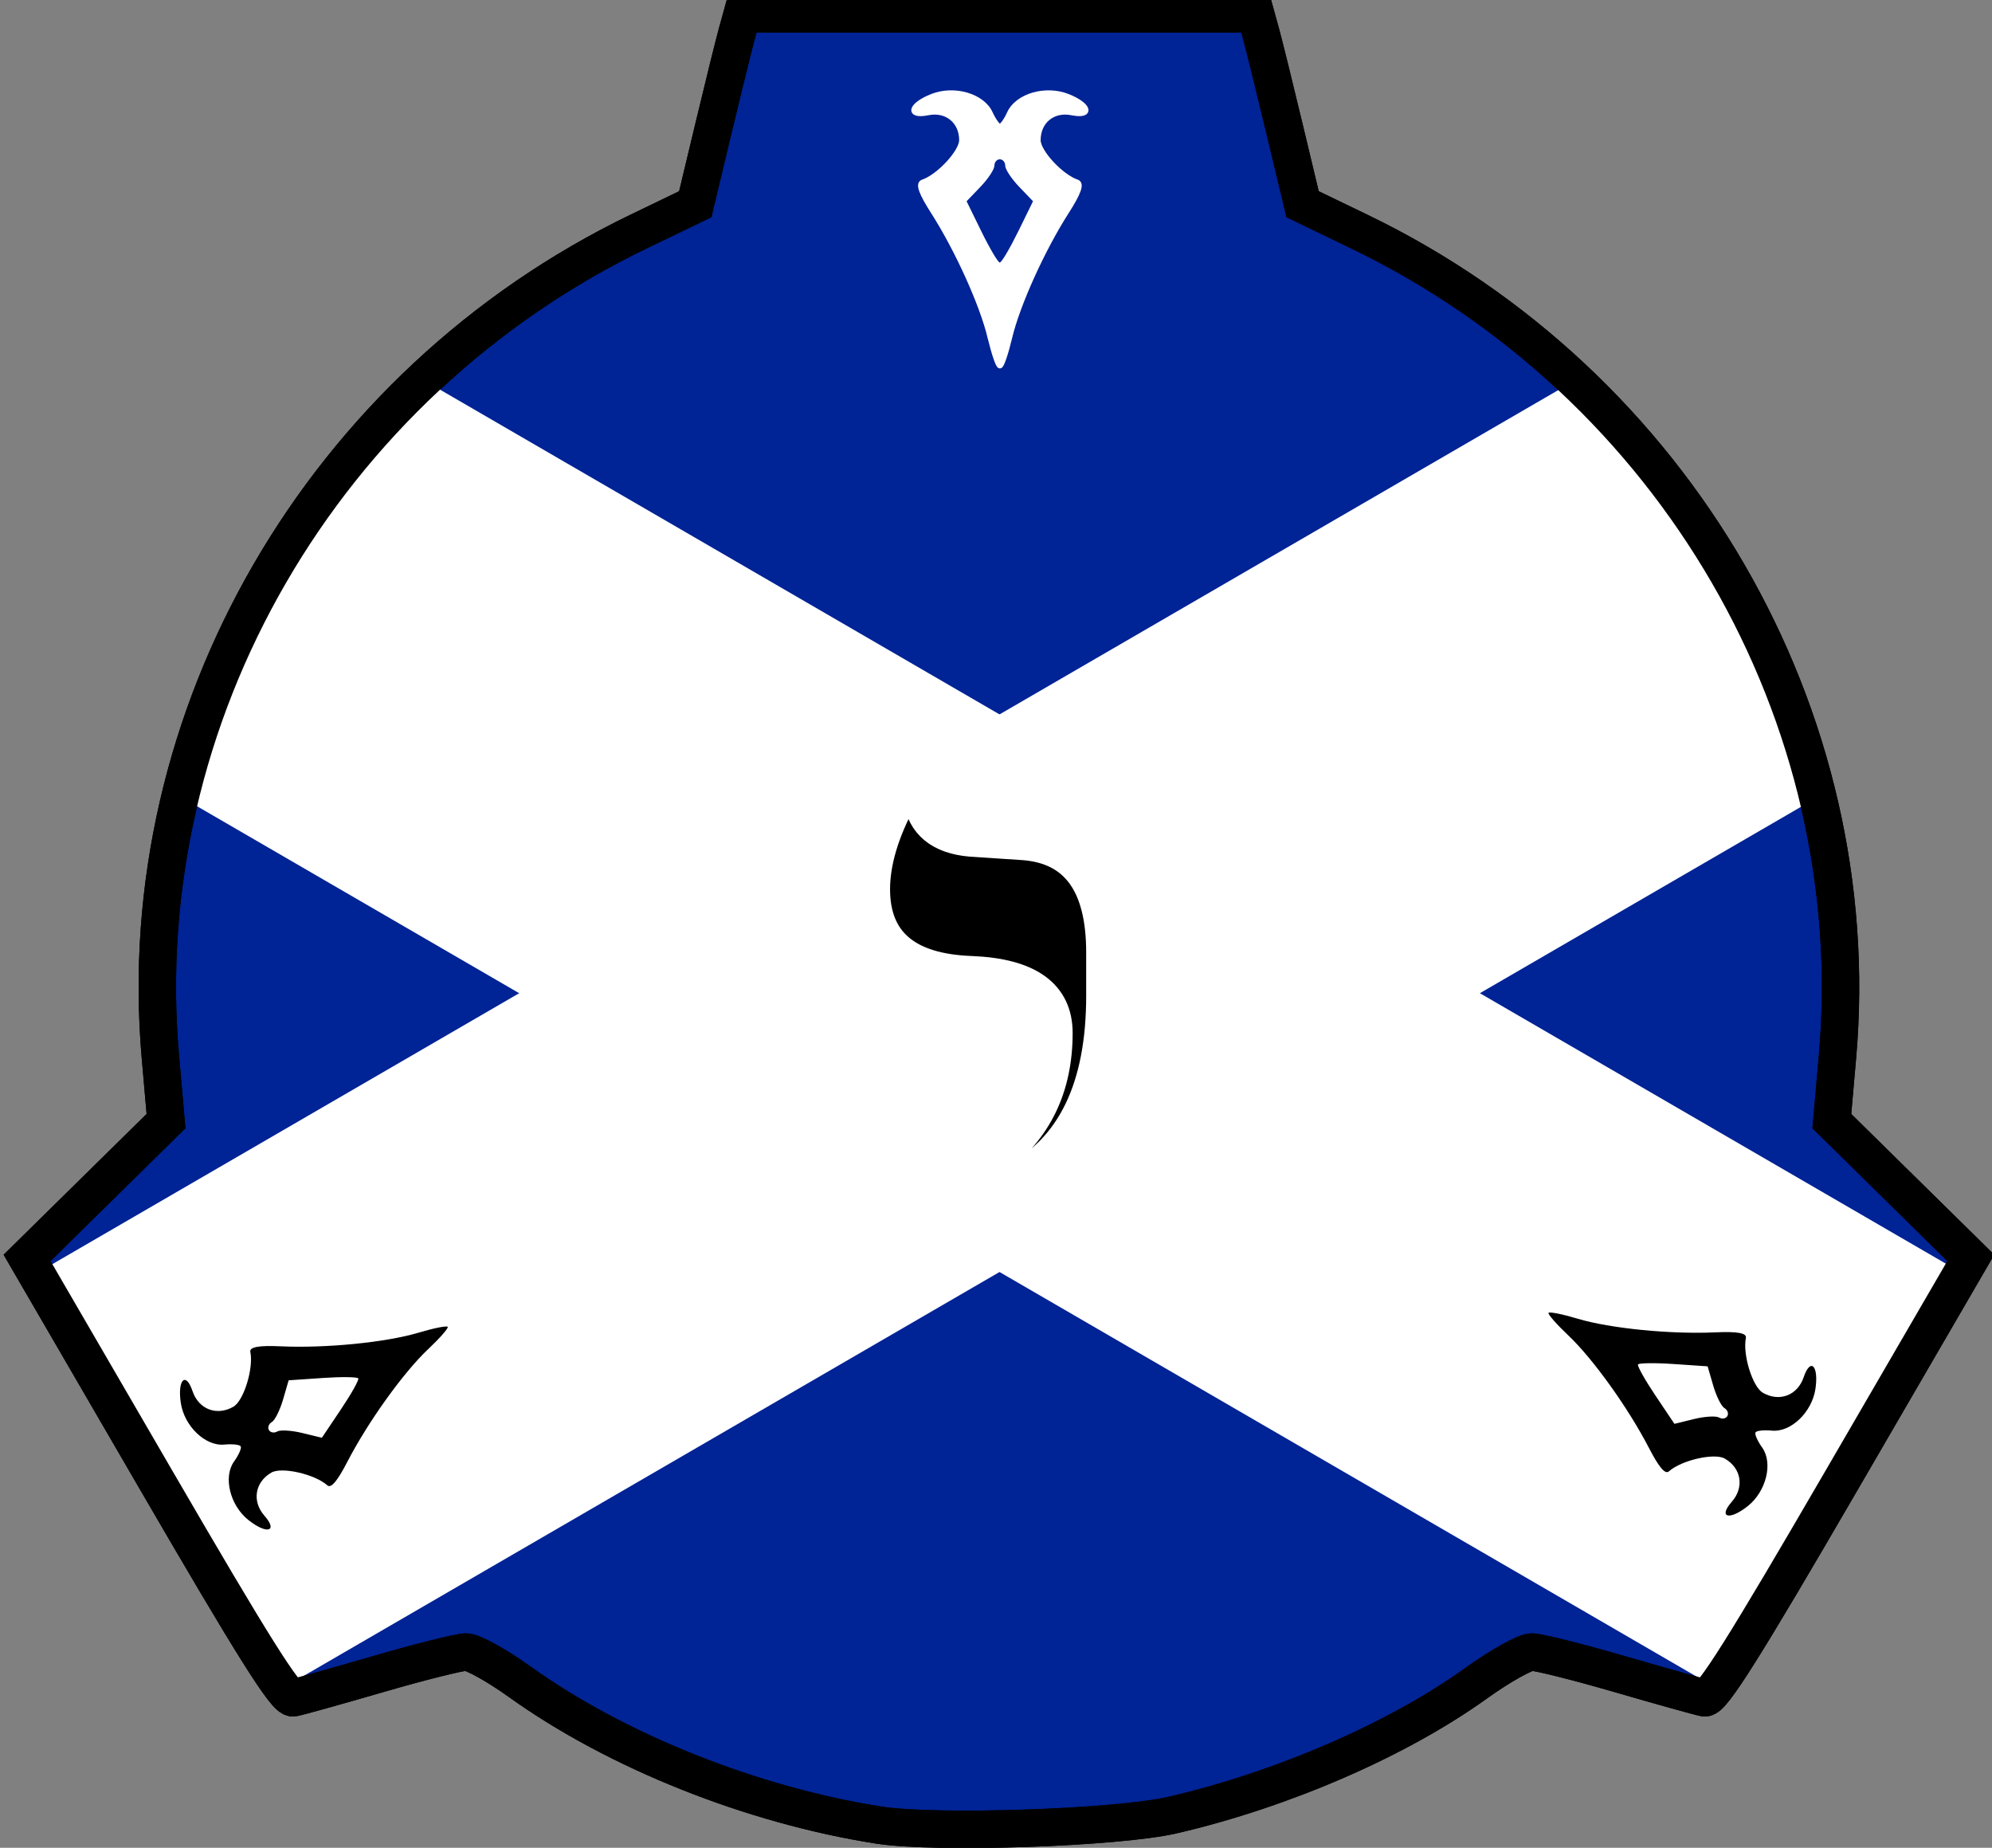 <?xml version="1.0" encoding="UTF-8"?>
<!-- Created with Inkscape (http://www.inkscape.org/) -->
<svg width="133.1mm" height="123.45mm" version="1.1" viewBox="0 0 133.1 123.45" xmlns="http://www.w3.org/2000/svg" xmlns:cc="http://creativecommons.org/ns#" xmlns:dc="http://purl.org/dc/elements/1.1/" xmlns:rdf="http://www.w3.org/1999/02/22-rdf-syntax-ns#">
 <rect x="0" y="0" width="133.1" height="123.45" fill="#808080" stroke="none"/>
 <title>site-FR-yod</title>
 <defs>
  <clipPath id="clipPath5788">
   <path d="m279.99 96.309c2.209 7.197 3.175 15.494 2.55 21.913-0.192 1.968-0.164 3.893 0.06 4.278 0.225 0.386 2.119 2.32 4.21 4.3s3.993 3.821 4.227 4.092c0.327 0.379-1.535 3.941-8.039 15.378l-8.465 14.885-12.562-3.346-3.533 2.513c-18.702 13.301-44.335 13.513-63.715 0.526l-3.486-2.336-4.982 1.528c-2.74 0.84-5.57 1.687-6.289 1.881l-1.307 0.353-17.203-29.53 0.946-0.972c0.52-0.535 2.641-2.598 4.712-4.586l3.766-3.614-0.32-4.197c-1.778-23.334 10.961-45.679 31.666-55.542l3.911-1.863 3.249-12.641 17.065-0.122c13.112-0.094 17.115 0.02 17.284 0.492 0.12 0.338 0.787 2.906 1.48 5.706 0.694 2.8 1.445 5.407 1.67 5.793 0.225 0.386 1.8 1.316 3.501 2.068 7.261 3.21 14.941 9.177 20.331 15.797 2.448 3.006 8.161 13.636 9.27 17.249z" fill="none" stroke="#000" stroke-width="2.5" style="paint-order:stroke markers fill"/>
  </clipPath>
  <clipPath id="clipPath5792">
   <path d="m53.56-292.38c-5.165-5.46-11.892-10.37-17.769-12.967-1.801-0.796-3.459-1.763-3.683-2.148-0.225-0.386-0.976-2.992-1.67-5.793-0.694-2.8-1.36-5.368-1.48-5.706-0.168-0.472-4.172-0.586-17.284-0.492l-17.065 0.122-3.249 12.641-3.911 1.863c-20.704 9.863-33.444 32.208-31.666 55.542l0.32 4.197-3.766 3.614c-2.071 1.988-4.192 4.052-4.712 4.586l-0.946 0.972 17.203 29.53 1.307-0.353c0.719-0.194 3.549-1.04 6.289-1.881l4.982-1.528 3.486 2.336c19.38 12.987 45.013 12.775 63.715-0.526l3.533-2.513 12.562 3.346 8.465-14.885c6.504-11.437 8.366-14.999 8.039-15.378-0.234-0.271-2.136-2.112-4.227-4.092s-3.985-3.914-4.21-4.3c-0.225-0.386-0.261-2.221-0.08-4.08 0.77-7.931-0.646-17.58-3.751-25.543-1.41-3.616-7.838-13.827-10.429-16.567z" fill="none" stroke="#000" stroke-width="2.5" style="paint-order:stroke markers fill"/>
  </clipPath>
 </defs>
 <g transform="translate(-147.34 -71.507)">
  <path d="m225.7 192.77c7.35-1.708 15.019-5.038 20.254-8.796 1.605-1.152 3.284-2.094 3.732-2.094 0.448 0 3.085 0.661 5.86 1.468 2.776 0.807 5.336 1.522 5.689 1.587 0.494 0.092 2.629-3.298 9.215-14.635l8.572-14.755-9.283-9.138 0.377-4.302c1.996-22.775-10.856-44.952-31.947-55.125l-3.793-1.83-1.212-5.056c-0.666-2.781-1.373-5.642-1.571-6.358l-0.36-1.302h-34.295l-0.36 1.302c-0.198 0.716-0.905 3.577-1.571 6.358l-1.212 5.056-3.793 1.83c-21.091 10.173-33.943 32.35-31.947 55.125l0.377 4.302-9.283 9.138 8.572 14.755c6.586 11.337 8.721 14.727 9.215 14.635 0.354-0.066 2.914-0.78 5.689-1.587s5.413-1.468 5.86-1.468c0.448 0 2.054 0.89 3.57 1.977 6.469 4.641 15.537 8.261 24.005 9.583 3.845 0.6 15.947 0.187 19.636-0.67z" fill="#002395" stroke="#000" stroke-width="2.5" style="paint-order:stroke markers fill"/>
  <rect transform="matrix(-.509 .861 -.865 -.502 0 0)" x="-4.351" y="-319.28" width="32.215" height="122.69" clip-path="url(#clipPath5792)" fill="#fff" fill-rule="evenodd" stop-color="#000000" stroke-opacity="0" style="paint-order:stroke fill markers"/>
  <rect transform="matrix(.509 .861 .865 -.502 0 0)" x="210.57" y="49.244" width="32.215" height="122.69" clip-path="url(#clipPath5788)" fill="#fff" fill-rule="evenodd" stop-color="#000000" stroke-opacity="0" style="paint-order:stroke fill markers"/>
  <path d="m225.7 192.77c7.35-1.708 15.019-5.038 20.254-8.796 1.605-1.152 3.284-2.094 3.732-2.094 0.448 0 3.085 0.661 5.86 1.468 2.776 0.807 5.336 1.522 5.689 1.587 0.494 0.092 2.629-3.298 9.215-14.635l8.572-14.755-9.283-9.138 0.377-4.302c1.996-22.775-10.856-44.952-31.947-55.125l-3.793-1.83-1.212-5.056c-0.666-2.781-1.373-5.642-1.571-6.358l-0.36-1.302h-34.295l-0.36 1.302c-0.198 0.716-0.905 3.577-1.571 6.358l-1.212 5.056-3.793 1.83c-21.091 10.173-33.943 32.35-31.947 55.125l0.377 4.302-9.283 9.138 8.572 14.755c6.586 11.337 8.721 14.727 9.215 14.635 0.354-0.066 2.914-0.78 5.689-1.587s5.413-1.468 5.86-1.468c0.448 0 2.054 0.89 3.57 1.977 6.469 4.641 15.537 8.261 24.005 9.583 3.845 0.6 15.947 0.187 19.636-0.67z" fill="none" stroke="#000" stroke-width="2.5" style="paint-order:stroke markers fill"/>
  <path d="m213.51 94.054c-0.525-2.21-2.197-5.902-3.817-8.431-0.79-1.233-1.004-1.835-0.69-1.94 1.07-0.357 2.606-2.014 2.606-2.811 0-1.278-1.006-2.097-2.266-1.845-1.385 0.277-1.173-0.498 0.295-1.074 1.461-0.573 3.334-0.027 3.859 1.125 0.224 0.491 0.518 0.893 0.653 0.893 0.135 0 0.43-0.402 0.653-0.893 0.525-1.152 2.398-1.698 3.859-1.125 1.468 0.576 1.68 1.351 0.295 1.074-1.261-0.252-2.266 0.567-2.266 1.845 0 0.797 1.537 2.454 2.606 2.811 0.314 0.105 0.1 0.707-0.69 1.94-1.621 2.529-3.292 6.221-3.817 8.431-0.246 1.037-0.534 1.886-0.639 1.886-0.105 0-0.393-0.849-0.639-1.886z" fill="#fff" fill-rule="evenodd" stroke="#fff" stroke-width=".363"/>
  <path d="m215.36 86.999 1.003-2.046-0.928-0.968c-0.51-0.533-0.928-1.164-0.928-1.402s-0.163-0.434-0.363-0.434c-0.2 0-0.363 0.195-0.363 0.434s-0.417 0.87-0.928 1.402l-0.928 0.968 1.003 2.046c0.552 1.125 1.099 2.046 1.215 2.046 0.116 0 0.663-0.921 1.215-2.046z" fill="#002395" fill-rule="evenodd"/>
  <path d="m252.76 159.61c2.176 0.65 6.21 1.049 9.21 0.91 1.463-0.068 2.092 0.048 2.026 0.372-0.226 1.105 0.441 3.264 1.131 3.663 1.107 0.639 2.319 0.178 2.731-1.04 0.453-1.338 1.018-0.767 0.783 0.792-0.234 1.552-1.643 2.901-2.903 2.779-0.537-0.052-1.033 2e-3 -1.1 0.119-0.068 0.117 0.133 0.573 0.447 1.013 0.735 1.031 0.271 2.926-0.955 3.904-1.233 0.983-2.01 0.78-1.077-0.282 0.849-0.966 0.642-2.246-0.465-2.885-0.69-0.398-2.894 0.104-3.737 0.852-0.248 0.22-0.662-0.267-1.335-1.568-1.38-2.668-3.742-5.962-5.393-7.522-0.775-0.732-1.366-1.406-1.314-1.497s0.931 0.084 1.953 0.39z"/>
  <path d="m257.95 164.74 1.27 1.892 1.302-0.319c0.716-0.176 1.472-0.222 1.678-0.102 0.207 0.119 0.457 0.075 0.557-0.097 0.1-0.173 0.012-0.412-0.194-0.531-0.207-0.119-0.544-0.796-0.75-1.505l-0.375-1.288-2.273-0.154c-1.25-0.085-2.321-0.071-2.379 0.029-0.058 0.101 0.466 1.035 1.164 2.075z" fill="#fff"/>
  <path d="m175.94 161.65c-1.651 1.56-4.013 4.854-5.393 7.522-0.673 1.301-1.087 1.788-1.335 1.568-0.844-0.748-3.047-1.25-3.737-0.852-1.107 0.639-1.313 1.919-0.465 2.885 0.933 1.061 0.155 1.264-1.077 0.282-1.227-0.978-1.691-2.873-0.955-3.904 0.314-0.44 0.515-0.895 0.447-1.013-0.068-0.117-0.563-0.171-1.1-0.119-1.26 0.121-2.669-1.228-2.903-2.779-0.235-1.559 0.33-2.131 0.783-0.792 0.412 1.218 1.624 1.679 2.731 1.04 0.69-0.398 1.357-2.558 1.131-3.663-0.066-0.324 0.563-0.44 2.026-0.372 3.001 0.139 7.034-0.26 9.21-0.91 1.022-0.305 1.901-0.481 1.953-0.389 0.052 0.091-0.539 0.765-1.314 1.497z"/>
  <path d="m168.9 163.57-2.273 0.154-0.375 1.288c-0.206 0.708-0.544 1.385-0.75 1.504-0.207 0.119-0.294 0.358-0.194 0.531 0.1 0.173 0.351 0.217 0.557 0.097 0.207-0.119 0.962-0.073 1.678 0.102l1.302 0.319 1.27-1.892c0.699-1.04 1.222-1.974 1.164-2.075-0.058-0.101-1.129-0.114-2.379-0.029z" fill="#fff"/>
  <g stroke="#fff" stroke-width="2" style="paint-order:stroke fill markers" aria-label="י">
   <path d="m214.99 150.28-1.084-1.239q4.105-3.06 4.105-8.52 0-3.912-5.771-4.144-6.429-0.232-6.429-5.461 0-2.711 1.82-6.08h1.046q0.387 2.634 3.524 2.905l3.524 0.232q5.19 0.387 5.19 7.165v2.905q0 9.179-5.926 12.238z"/>
  </g>
 </g>
</svg>